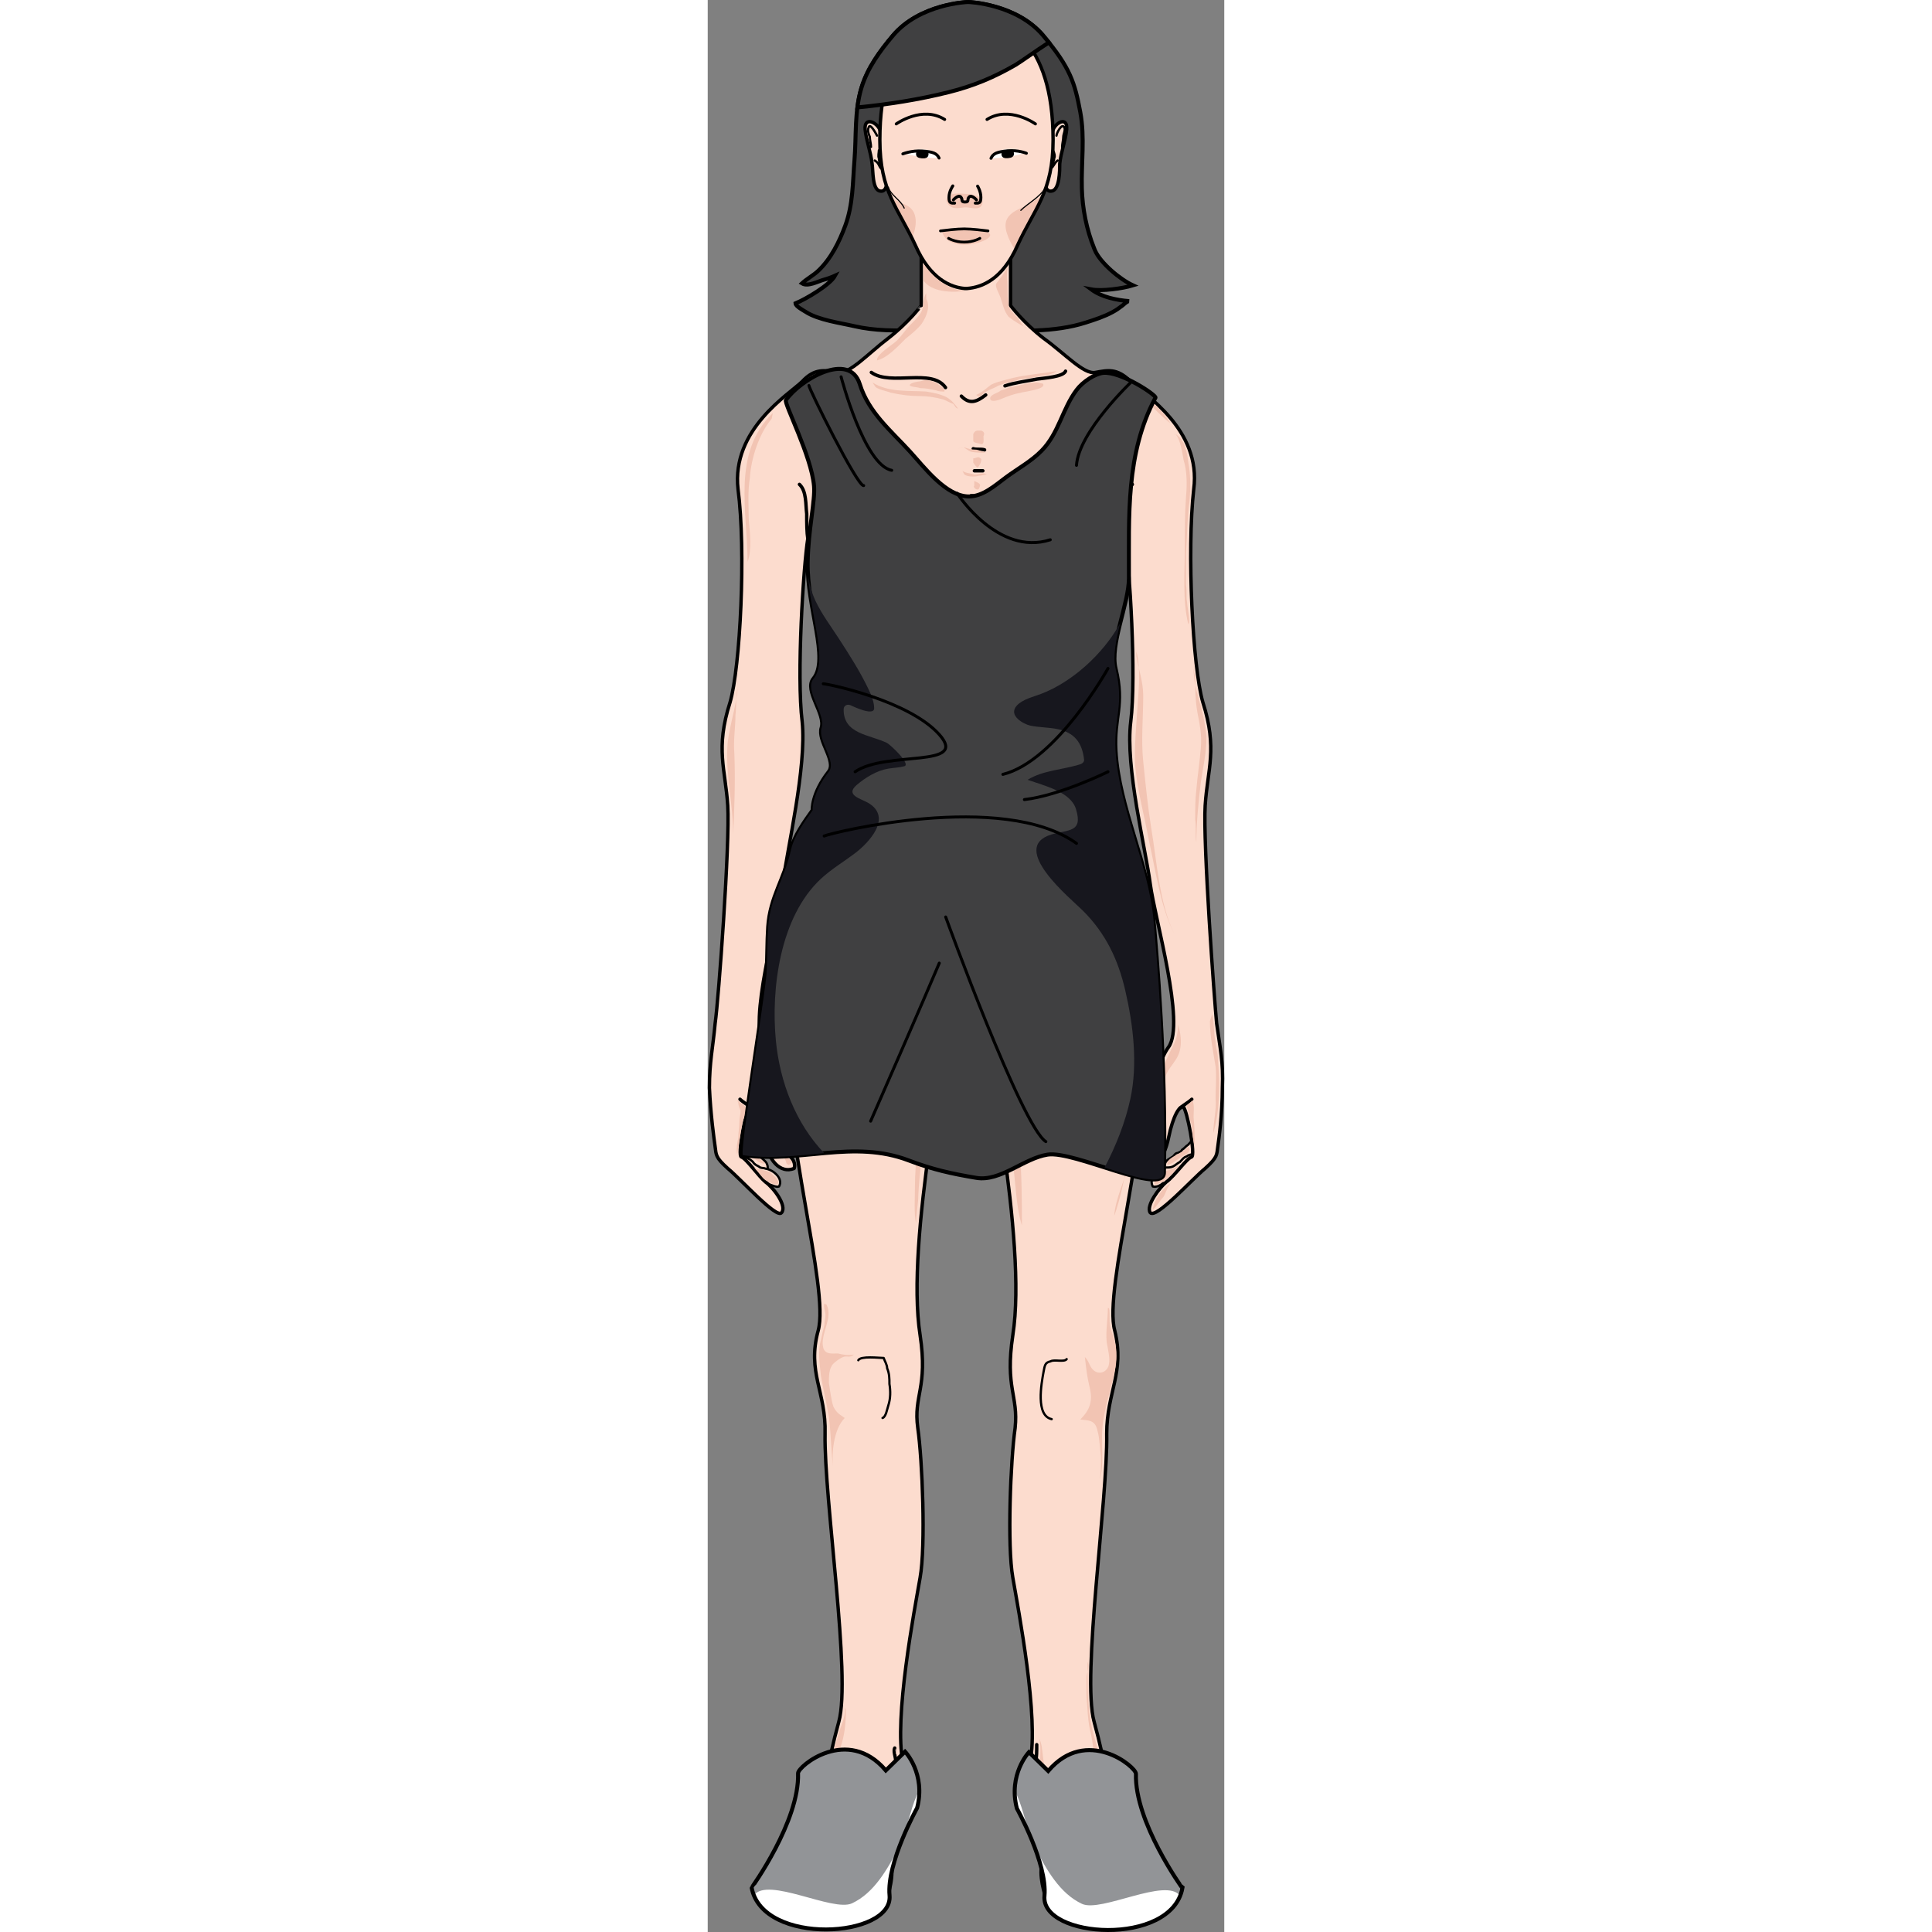 <?xml version="1.0" encoding="utf-8"?>
<!-- Created by: Science Figures, www.sciencefigures.org, Generator: Science Figures Editor -->
<!DOCTYPE svg PUBLIC "-//W3C//DTD SVG 1.1//EN" "http://www.w3.org/Graphics/SVG/1.1/DTD/svg11.dtd">
<svg version="1.1" id="Layer_1" xmlns="http://www.w3.org/2000/svg" xmlns:xlink="http://www.w3.org/1999/xlink" 
	 width="800px" height="800px" viewBox="0 0 74.484 278.583" enable-background="new 0 0 74.484 278.583"
	 xml:space="preserve">
<rect x="0" y="0" width="74.484" height="278.583" fill="#808080" stroke="none"/>
<g>
	<g>
		<path fill="#404041" d="M55.721,35.812c-1.103-2.725-1.695-5.731-1.774-8.667c-0.098-3.678,0.457-7.309-0.224-10.96
			c-0.794-4.263-1.445-6.43-5.347-11.054c-3.862-4.578-10.693-4.837-10.838-4.842c-0.138,0.004-6.969,0.264-10.832,4.842
			c-1.907,2.259-3.657,4.66-4.535,7.515c-1.034,3.361-0.729,6.969-1.01,10.442c-0.262,3.254-0.187,6.356-1.33,9.455
			c-0.86,2.331-2.048,4.742-3.87,6.48c-0.729,0.696-1.661,1.17-2.373,1.833c0.839,0.53,2.322-0.293,3.172-0.527
			c0.561-0.154,1.076-0.339,1.6-0.577c-0.72,1.329-4.279,3.419-5.704,3.988c0.027,0.44,1.093,0.987,1.456,1.221
			c1.867,1.202,4.982,1.595,7.105,2.089c2.731,0.636,6.125,0.704,8.938,0.49c1.285-0.098,2.732-0.563,3.993-0.505
			c0.052,0.003,0.103,0.008,0.155,0.011c2.394,0.21,4.376,1.654,6.871,1.137c2.131-0.44,4.111-0.451,6.284-0.543
			c2.382-0.101,4.781-0.397,7.057-1.129c1.326-0.425,2.659-0.855,3.886-1.522c0.497-0.27,0.954-0.588,1.398-0.932
			c0.213-0.164,0.685-0.658,0.979-0.636c-1.785-0.137-3.963-0.565-5.474-1.692c1.52,0.294,4.498-0.122,6.011-0.585
			c-1.832-0.832-4.722-3.244-5.491-5.081C55.79,35.979,55.755,35.896,55.721,35.812z"/>
		<path fill="#404041" stroke="#000000" stroke-width="0.575" stroke-miterlimit="10" d="M55.721,35.812
			c-1.103-2.725-1.695-5.731-1.774-8.667c-0.098-3.678,0.457-7.309-0.224-10.96c-0.794-4.263-1.445-6.43-5.347-11.054
			c-3.862-4.578-10.693-4.837-10.838-4.842c-0.138,0.004-6.969,0.264-10.832,4.842c-1.907,2.259-3.657,4.66-4.535,7.515
			c-1.034,3.361-0.729,6.969-1.01,10.442c-0.262,3.254-0.187,6.356-1.33,9.455c-0.86,2.331-2.048,4.742-3.87,6.48
			c-0.729,0.696-1.661,1.17-2.373,1.833c0.839,0.53,2.322-0.293,3.172-0.527c0.561-0.154,1.076-0.339,1.6-0.577
			c-0.72,1.329-4.279,3.419-5.704,3.988c0.027,0.44,1.093,0.987,1.456,1.221c1.867,1.202,4.982,1.595,7.105,2.089
			c2.731,0.636,6.125,0.704,8.938,0.49c1.285-0.098,2.732-0.563,3.993-0.505c0.052,0.003,0.103,0.008,0.155,0.011
			c2.394,0.21,4.376,1.654,6.871,1.137c2.131-0.44,4.111-0.451,6.284-0.543c2.382-0.101,4.781-0.397,7.057-1.129
			c1.326-0.425,2.659-0.855,3.886-1.522c0.497-0.27,0.954-0.588,1.398-0.932c0.213-0.164,0.685-0.658,0.979-0.636
			c-1.785-0.137-3.963-0.565-5.474-1.692c1.52,0.294,4.498-0.122,6.011-0.585c-1.832-0.832-4.722-3.244-5.491-5.081
			C55.79,35.979,55.755,35.896,55.721,35.812z"/>
		<g>
			<path fill-rule="evenodd" clip-rule="evenodd" fill="#FCDCCE" d="M69.882,166.422c-0.327,0-0.653,0.321-0.979,0.482
				c-0.326,0.16-0.653,0.321-0.979,0.642c-0.163,0.321-0.489,0.482-0.816,0.643c-0.326,0.321-0.653,0.16-0.98,0.321
				c-1.306,0.16-2.611,1.444-1.959,2.569c0.327,0.16,0.98-0.161,1.47-0.322c0.326-0.16,0.653-0.32,0.98-0.481
				c0.816-0.321,1.306-0.803,1.959-1.445c0.489-0.32,0.816-0.642,1.143-1.124c0.163-0.32,0.163-0.642,0.327-0.802"/>
			<path fill-rule="evenodd" clip-rule="evenodd" fill="#FCDCCE" d="M70.118,164.463c-0.331,0.16-0.664,0.48-0.829,0.642
				c-0.332,0.32-0.663,0.481-0.996,0.802c-0.166,0.16-0.332,0.16-0.499,0.32c-0.331,0.16-0.663,0.321-0.829,0.481
				c-0.332,0.32-0.83,0.642-0.996,0.963c-0.332,0.48-0.166,0.801-0.166,1.281c0.166,0,0.499-0.16,0.664-0.16
				c0.332-0.16,0.498-0.16,0.83-0.32c0.497-0.32,0.996-0.641,1.494-0.801c0.498-0.321,0.996-0.643,1.494-0.963
				c0.332-0.321,0.332-0.481,0.332-0.802c0-0.481-0.166-0.963-0.332-1.283"/>
			
				<path fill="none" stroke="#000000" stroke-width="0.327" stroke-linecap="round" stroke-linejoin="round" stroke-miterlimit="10" d="
				M70.046,166.422c-0.327,0-0.817,0.161-0.98,0.321c-0.489,0.161-0.653,0.482-0.979,0.803c-0.326,0.16-0.652,0.482-0.979,0.643
				c-0.326,0.16-0.653,0.16-0.98,0.16c-1.143,0.161-2.611,1.445-1.959,2.73c0.491,0.16,1.144-0.161,1.47-0.482
				c0.326,0,0.653-0.16,0.98-0.321c0.816-0.321,1.469-0.964,2.122-1.445c0.326-0.32,0.815-0.802,0.979-1.124
				c0.163-0.32,0.327-0.642,0.489-0.963"/>
			
				<path fill="none" stroke="#000000" stroke-width="0.327" stroke-linecap="round" stroke-linejoin="round" stroke-miterlimit="10" d="
				M70.208,164.3c-0.489,0.163-0.653,0.49-0.979,0.816c-0.326,0.163-0.489,0.489-0.816,0.652c-0.163,0.327-0.326,0.327-0.652,0.49
				c-0.326,0-0.49,0.327-0.653,0.49c-0.489,0.326-0.98,0.49-1.144,0.979c-0.162,0.164-0.162,0.49-0.162,0.817"/>
			<path fill-rule="evenodd" clip-rule="evenodd" fill="#FCDCCE" d="M4.572,166.422c0.327,0,0.653,0.321,0.979,0.482
				c0.327,0.16,0.653,0.321,0.979,0.642c0.164,0.321,0.49,0.482,0.817,0.643c0.327,0.321,0.653,0.16,0.979,0.321
				c1.143,0.16,2.613,1.444,1.959,2.569c-0.326,0.16-0.979-0.161-1.469-0.322c-0.327-0.16-0.653-0.32-0.979-0.481
				c-0.816-0.321-1.47-0.803-2.123-1.445c-0.327-0.32-0.653-0.642-0.98-1.124c-0.163-0.32-0.163-0.642-0.326-0.802"/>
			<path fill-rule="evenodd" clip-rule="evenodd" fill="#FCDCCE" d="M4.409,164.463c0.326,0.16,0.49,0.48,0.816,0.642
				c0.326,0.32,0.653,0.481,0.816,0.802c0.326,0.16,0.489,0.16,0.653,0.32c0.326,0.16,0.49,0.321,0.815,0.481
				c0.327,0.32,0.817,0.642,0.98,0.963c0.327,0.48,0.164,0.801,0.164,1.281c-0.327,0-0.49-0.16-0.653-0.16
				c-0.326-0.16-0.49-0.16-0.816-0.32c-0.49-0.32-0.98-0.641-1.47-0.801c-0.49-0.321-0.98-0.643-1.47-0.963
				c-0.326-0.321-0.326-0.481-0.326-0.802c0-0.481,0.163-0.963,0.326-1.283"/>
			
				<path fill="none" stroke="#000000" stroke-width="0.327" stroke-linecap="round" stroke-linejoin="round" stroke-miterlimit="10" d="
				M4.572,166.422c0.327,0,0.653,0.321,0.979,0.482c0.327,0.16,0.653,0.321,0.979,0.642c0.164,0.321,0.49,0.482,0.817,0.643
				c0.327,0.321,0.653,0.16,0.979,0.321c1.143,0.16,2.613,1.444,1.959,2.569c-0.326,0.16-0.979-0.161-1.469-0.322
				c-0.327-0.16-0.653-0.32-0.979-0.481c-0.816-0.321-1.47-0.803-2.123-1.445c-0.327-0.32-0.653-0.642-0.98-1.124
				c-0.163-0.32-0.163-0.642-0.326-0.802"/>
			
				<path fill="none" stroke="#000000" stroke-width="0.327" stroke-linecap="round" stroke-linejoin="round" stroke-miterlimit="10" d="
				M4.409,164.463c0.326,0.164,0.49,0.49,0.816,0.653c0.326,0.326,0.653,0.489,0.816,0.816c0.326,0.163,0.489,0.163,0.653,0.326
				c0.326,0.163,0.49,0.327,0.815,0.49c0.327,0.326,0.817,0.653,0.98,0.979c0.164,0.327,0.164,0.49,0.164,0.817"/>
			<path fill-rule="evenodd" clip-rule="evenodd" fill="#FCDCCE" d="M39.372,143.463c0.33,6.377,6.604,35.316,4.623,49.05
				c-1.156,7.849,0.824,8.829,0.165,13.407c-0.661,4.578-0.991,17.003-0.165,21.745c0.66,4.577,3.797,20.109,2.476,26.486
				c-1.155,5.886-0.495,6.867,0.661,7.848c1.155,1.145,1.32,5.396,0.99,7.357c-0.33,1.963,0.826,5.069,0.826,5.069
				c2.806,2.942,5.447,0.163,5.447,0.163c1.981,1.799,4.128-0.163,4.128-0.163c1.321,1.634,3.632,0.326,3.632,0.326
				c1.486,0.981,2.312-0.49,2.312-0.49c0.99,0.164,1.321-1.472,0.165-2.289c-1.155-0.653-1.321-2.616-3.137-5.231
				c-2.477-3.924-4.458-7.685-4.293-9.156c0-1.472,0.165-2.616-1.65-9.156c-1.816-6.54,2.146-32.208,1.98-41.691
				c0-6.05,2.643-8.828,1.156-14.715c-1.651-6.049,5.118-28.938,4.292-42.51c-0.33-4.251-1.155-14.878-0.825-22.072
				c0.33-7.03-2.477-9.318-4.127-13.242c-1.651-3.924-2.313-5.56-0.826-10.627c1.321-4.906-0.165-10.955,0.826-14.225
				c0.99-3.106,0.66-6.539,0.66-6.539c0.825-1.636,1.486-5.233,1.486-5.233c0.66,4.088,1.65,19.947,0.824,26.487
				c-0.824,6.54,2.146,18.311,2.808,23.379c0.66,5.069,4.952,20.11,2.641,23.544c-2.476,3.434-2.146,9.81-1.98,11.118
				c0,1.472-0.99,4.251-1.816,4.905c-0.825,0.653-0.495,1.471-0.495,1.471c1.816,0.981,3.633-1.145,4.292-4.414
				c0.66-3.271,1.651-4.578,2.146-4.251s1.651,6.867,1.155,7.03c-0.66,0.164-2.476,2.943-3.632,3.761
				c-0.989,0.817-2.972,3.434-2.311,4.414c0.66,0.981,6.108-4.904,7.924-6.54c1.816-1.471,1.651-1.962,1.816-3.106
				c0-1.145,0.495-4.741,0.66-8.338c0.165-3.761-0.33-5.886-0.825-9.319c-0.495-3.598-2.146-25.996-1.816-31.392
				c0.495-5.395,1.981-8.338-0.165-15.042c-1.485-5.068-2.312-21.908-1.321-30.574c1.156-8.829-7.264-13.733-9.08-15.695
				c-1.98-1.799-3.302-1.636-5.117-1.308c-1.816,0.327-4.458-2.616-7.43-4.905c-2.972-2.125-4.787-4.578-4.787-4.578
				c0-7.521,0-7.521,0-7.521c-12.878,0-12.878,0-12.878,0c0,7.521,0,7.521,0,7.521S28.971,46.674,26,48.799
				c-2.972,2.289-5.613,5.232-7.429,4.905c-1.651-0.328-3.138-0.491-4.953,1.308c-1.981,1.962-10.236,6.867-9.246,15.695
				c1.156,8.666,0.33,25.506-1.32,30.574c-2.146,6.704-0.496,9.647-0.165,15.042c0.33,5.396-1.321,27.794-1.816,31.392
				c-0.495,3.434-0.825,5.559-0.825,9.319c0.165,3.597,0.661,7.193,0.825,8.338c0,1.145-0.165,1.636,1.816,3.106
				c1.815,1.636,7.099,7.521,7.759,6.54c0.661-0.98-1.155-3.597-2.311-4.414c-0.991-0.817-2.807-3.597-3.468-3.761
				c-0.66-0.163,0.661-6.703,0.991-7.03c0.496-0.327,1.651,0.98,2.146,4.251c0.661,3.27,2.476,5.396,4.292,4.414
				c0,0,0.33-0.817-0.33-1.471c-0.826-0.654-1.981-3.434-1.816-4.905c0-1.309,0.33-7.685-1.98-11.118
				c-2.477-3.434,1.98-18.475,2.641-23.544c0.661-5.068,3.467-16.839,2.642-23.379c-0.826-6.54,0.331-22.399,0.99-26.487
				c0,0,0.496,3.597,1.321,5.233c0,0-0.331,3.433,0.66,6.539c1.156,3.271-0.33,9.319,0.991,14.225
				c1.321,5.068,0.661,6.703-0.991,10.627c-1.485,3.924-4.457,6.212-4.127,13.242c0.33,7.194-0.496,17.821-0.661,22.072
				c-0.991,13.571,5.944,36.461,4.292,42.51c-1.651,5.887,1.156,8.665,0.991,14.715c-0.165,9.483,3.797,35.151,1.981,41.691
				c-1.816,6.54-1.651,7.685-1.486,9.156c0.166,1.472-1.981,5.232-4.457,9.156c-1.651,2.615-1.982,4.578-3.137,5.231
				c-1.155,0.817-0.826,2.453,0.33,2.289c0,0,0.66,1.472,2.312,0.49c0,0,2.146,1.308,3.632-0.326c0,0,1.981,1.962,3.962,0.163
				c0,0,2.642,2.779,5.613-0.163c0,0,1.156-3.106,0.66-5.069c-0.33-1.961,0-6.213,1.156-7.357c1.155-0.98,1.816-1.962,0.661-7.848
				c-1.321-6.377,1.651-21.909,2.476-26.486c0.66-4.742,0.33-17.167-0.331-21.745c-0.66-4.578,1.486-5.559,0.331-13.407
				c-2.146-13.733,4.292-42.673,4.623-49.05C35.245,143.463,37.061,144.609,39.372,143.463L39.372,143.463z"/>
			
				<path fill="none" stroke="#000000" stroke-width="0.49" stroke-linecap="round" stroke-linejoin="round" stroke-miterlimit="10" d="
				M39.372,143.3c0.33,6.377,6.769,35.479,4.623,49.213c-1.156,7.685,0.824,8.666,0.33,13.407c-0.66,4.578-1.156,17.003-0.33,21.581
				c0.824,4.741,3.797,20.273,2.476,26.65c-1.155,5.886-0.495,6.704,0.661,7.848c1.155,0.981,1.32,5.396,0.99,7.194
				c-0.33,1.962,0.826,5.068,0.826,5.068c2.806,3.106,5.613,0.327,5.613,0.327c1.815,1.799,3.962-0.327,3.962-0.327
				c1.485,1.635,3.632,0.327,3.632,0.327c1.486,1.145,2.312-0.491,2.312-0.491c0.99,0.328,1.485-1.308,0.329-2.125
				c-1.154-0.817-1.485-2.616-3.136-5.231c-2.642-4.088-4.623-7.849-4.458-9.319c0.165-1.309,0.33-2.453-1.486-9.156
				c-1.815-6.54,1.981-32.045,1.816-41.528c0-6.05,2.643-8.828,1.156-14.878c-1.651-6.05,5.283-28.775,4.292-42.347
				c-0.33-4.414-1.155-15.042-0.825-22.072c0.33-7.193-2.477-9.318-4.127-13.406c-1.486-3.924-2.313-5.56-0.826-10.464
				c1.321-4.906-0.165-11.118,0.826-14.225c1.155-3.106,0.66-6.539,0.66-6.539c0.99-1.636,1.486-5.233,1.486-5.233
				c0.66,4.088,1.65,19.947,0.824,26.487c-0.824,6.54,2.146,18.311,2.808,23.379c0.66,5.069,5.118,20.11,2.641,23.544
				c-2.476,3.434-1.98,9.81-1.98,11.118c0,1.308-0.99,4.088-1.816,4.741c-0.825,0.817-0.495,1.635-0.495,1.635
				c1.816,0.817,3.633-1.145,4.292-4.414c0.66-3.271,1.651-4.741,2.146-4.414c0.495,0.326,1.815,7.03,1.155,7.193
				c-0.66,0.164-2.476,2.779-3.632,3.597c-0.989,0.817-2.972,3.434-2.311,4.415c0.825,0.98,6.108-4.905,7.924-6.377
				c1.816-1.635,1.651-1.962,1.816-3.106s0.66-4.741,0.66-8.502c0.165-3.76-0.33-5.722-0.825-9.319
				c-0.33-3.434-1.981-25.995-1.651-31.391c0.33-5.232,1.816-8.175-0.33-14.879c-1.485-5.068-2.312-21.908-1.321-30.738
				c1.156-8.665-7.264-13.734-9.08-15.532c-1.98-1.962-3.302-1.636-5.117-1.308c-1.65,0.327-4.458-2.78-7.43-4.905
				c-2.972-2.289-4.787-4.742-4.787-4.742c0-7.357,0-7.357,0-7.357c-12.878,0-12.878,0-12.878,0c0,7.357,0,7.357,0,7.357
				S28.971,46.51,26,48.799c-2.807,2.125-5.613,5.232-7.264,4.905c-1.816-0.328-3.303-0.654-5.118,1.308
				c-1.816,1.798-10.236,6.867-9.246,15.532c1.156,8.83,0.33,25.669-1.155,30.738c-2.146,6.704-0.661,9.647-0.33,14.879
				c0.33,5.396-1.321,27.957-1.816,31.391c-0.33,3.598-0.825,5.56-0.825,9.319c0.165,3.761,0.661,7.357,0.825,8.502
				c0.165,1.145,0,1.472,1.816,3.106c1.815,1.472,7.099,7.357,7.759,6.377c0.826-0.981-1.155-3.598-2.311-4.415
				c-0.991-0.817-2.807-3.433-3.468-3.597c-0.66-0.163,0.661-6.867,1.156-7.193c0.331-0.327,1.486,1.144,2.147,4.414
				c0.495,3.27,2.311,5.231,4.292,4.414c0,0,0.331-0.817-0.495-1.635c-0.826-0.653-1.816-3.434-1.816-4.741
				c0-1.309,0.495-7.685-1.98-11.118c-2.477-3.434,1.98-18.475,2.641-23.544c0.661-5.068,3.467-16.839,2.807-23.379
				c-0.825-6.54,0.166-22.399,0.825-26.487c0,0,0.496,3.597,1.321,5.233c0,0-0.331,3.433,0.826,6.539
				c0.991,3.107-0.496,9.319,0.825,14.225c1.321,4.904,0.661,6.54-0.825,10.464c-1.651,4.087-4.458,6.212-4.127,13.406
				c0.331,7.031-0.495,17.658-0.826,22.072c-0.991,13.571,5.944,36.297,4.292,42.347c-1.651,6.05,1.156,8.828,0.991,14.878
				c-0.165,9.483,3.797,34.988,1.981,41.528c-1.816,6.703-1.651,7.848-1.486,9.156c0.166,1.471-1.816,5.231-4.457,9.319
				c-1.651,2.615-1.982,4.414-3.137,5.231s-0.826,2.453,0.33,2.125c0,0,0.66,1.636,2.312,0.491c0,0,2.146,1.308,3.632-0.327
				c0,0,1.981,2.126,3.962,0.327c0,0,2.807,2.779,5.613-0.327c0,0,1.156-3.106,0.825-5.068C26,267.396,26.33,262.981,27.485,262
				c1.155-1.144,1.816-1.962,0.661-7.848c-1.321-6.377,1.651-21.909,2.476-26.65c0.826-4.578,0.33-17.003-0.331-21.581
				c-0.66-4.741,1.486-5.723,0.331-13.407c-2.146-13.733,4.292-42.836,4.623-49.213C35.245,143.3,37.061,144.445,39.372,143.3
				L39.372,143.3z"/>
			
				<path fill="none" stroke="#000000" stroke-width="0.49" stroke-linecap="round" stroke-linejoin="round" stroke-miterlimit="10" d="
				M19.92,274.511c0-0.994,0.163-2.32,0.652-3.149c0.49-0.828,1.143-1.326,1.143-2.32"/>
			
				<path fill="none" stroke="#000000" stroke-width="0.49" stroke-linecap="round" stroke-linejoin="round" stroke-miterlimit="10" d="
				M16.001,274.511c0-0.83-0.164-1.992,0.326-2.821c0.327-0.333,0.653-0.499,0.98-0.996c0.327-0.333,0.49-0.831,0.653-1.162"/>
			
				<path fill="none" stroke="#000000" stroke-width="0.49" stroke-linecap="round" stroke-linejoin="round" stroke-miterlimit="10" d="
				M12.491,274.674c0.163-0.166,0-2.16,0.489-2.658c0.49-0.665,1.47-1.33,1.959-1.995"/>
			
				<path fill="none" stroke="#000000" stroke-width="0.49" stroke-linecap="round" stroke-linejoin="round" stroke-miterlimit="10" d="
				M10.041,274.347c0.327-0.501,0.327-1.338,0.654-1.673c0.327-0.502,0.816-1.005,1.143-1.674"/>
			
				<path fill="none" stroke="#000000" stroke-width="0.49" stroke-linecap="round" stroke-linejoin="round" stroke-miterlimit="10" d="
				M6.368,159.81c-0.514-0.49-1.2-0.816-1.714-1.306"/>
			
				<path fill="none" stroke="#000000" stroke-width="0.49" stroke-linecap="round" stroke-linejoin="round" stroke-miterlimit="10" d="
				M13.225,69.845c1.05,0.979,0.875,2.939,1.05,4.245c0,1.307,0,2.612,0.175,3.755"/>
			
				<path fill="none" stroke="#000000" stroke-width="0.49" stroke-linecap="round" stroke-linejoin="round" stroke-miterlimit="10" d="
				M15.837,82.826c0,0,1.478,4.246,8.372,4.082c6.894-0.164,7.222-2.287,7.222-2.287"/>
			
				<path fill="none" stroke="#000000" stroke-width="0.49" stroke-linecap="round" stroke-linejoin="round" stroke-miterlimit="10" d="
				M54.615,274.511c0-0.994-0.163-2.32-0.652-3.149c-0.49-0.828-1.307-1.326-1.143-2.32"/>
			
				<path fill="none" stroke="#000000" stroke-width="0.49" stroke-linecap="round" stroke-linejoin="round" stroke-miterlimit="10" d="
				M58.534,274.511c0-0.83,0.163-1.992-0.326-2.821c-0.326-0.333-0.817-0.499-0.979-0.996c-0.327-0.333-0.49-0.831-0.654-1.162"/>
			
				<path fill="none" stroke="#000000" stroke-width="0.49" stroke-linecap="round" stroke-linejoin="round" stroke-miterlimit="10" d="
				M61.964,274.674c-0.164-0.166,0-2.16-0.49-2.658c-0.49-0.665-1.47-1.33-2.123-1.995"/>
			
				<path fill="none" stroke="#000000" stroke-width="0.49" stroke-linecap="round" stroke-linejoin="round" stroke-miterlimit="10" d="
				M64.494,274.347c-0.327-0.501-0.327-1.338-0.653-1.673c-0.326-0.502-0.979-1.005-1.144-1.674"/>
			
				<path fill="none" stroke="#000000" stroke-width="0.49" stroke-linecap="round" stroke-linejoin="round" stroke-miterlimit="10" d="
				M68.086,159.81c0.515-0.49,1.2-0.816,1.715-1.306"/>
			
				<path fill="none" stroke="#000000" stroke-width="0.49" stroke-linecap="round" stroke-linejoin="round" stroke-miterlimit="10" d="
				M61.229,69.845c-1.05,0.979-0.875,2.939-1.05,4.245c0,1.307,0,2.612-0.175,3.755"/>
			
				<path fill="none" stroke="#000000" stroke-width="0.49" stroke-linecap="round" stroke-linejoin="round" stroke-miterlimit="10" d="
				M58.697,82.826c0,0-1.484,4.246-8.414,4.082s-7.26-2.287-7.26-2.287"/>
			<path fill-rule="evenodd" clip-rule="evenodd" fill="#FCDCCE" d="M24.864,18.837c-0.333-1.151-2.332-2.138-2.166-0.165
				c0.167,1.645,0.833,3.29,1,4.934c0.167,0.986,0,3.783,1.166,3.947c1.832,0.329,0.666-5.099,0.5-5.756
				c0-0.658,0-1.316-0.166-1.974"/>
			
				<path fill="none" stroke="#000000" stroke-width="0.49" stroke-linecap="round" stroke-linejoin="round" stroke-miterlimit="10" d="
				M24.864,18.837c-0.333-1.151-2.332-2.138-2.166-0.165c0.167,1.645,0.833,3.29,1,4.934c0.167,0.986,0,3.783,1.166,3.947
				c1.832,0.329,0.666-5.099,0.5-5.756c0-0.658,0-1.316-0.166-1.974"/>
			
				<path fill="none" stroke="#000000" stroke-width="0.327" stroke-linecap="round" stroke-linejoin="round" stroke-miterlimit="10" d="
				M24.682,21.679c0,0.326-0.149,0.817,0,1.143c0,0.489,0.3,0.979,0.3,1.469c-0.3-0.326-0.3-0.816-0.898-1.143"/>
			
				<path fill="none" stroke="#000000" stroke-width="0.327" stroke-linecap="round" stroke-linejoin="round" stroke-miterlimit="10" d="
				M24.41,19.556c-0.173-0.327-1.041-1.959-1.214-1.143c-0.173,0.326,0,0.979,0.173,1.306c0,0.49,0.174,0.979,0.174,1.469"/>
			<path fill-rule="evenodd" clip-rule="evenodd" fill="#FCDCCE" d="M49.757,18.837c0.333-1.151,2.165-2.138,1.998-0.165
				c-0.166,1.645-0.833,3.29-0.998,4.934c0,0.986,0,3.783-1.166,3.947c-1.833,0.329-0.5-5.099-0.5-5.756
				c0.166-0.658,0.166-1.316,0.332-1.974"/>
			
				<path fill="none" stroke="#000000" stroke-width="0.49" stroke-linecap="round" stroke-linejoin="round" stroke-miterlimit="10" d="
				M49.757,18.837c0.333-1.151,2.165-2.138,1.998-0.165c-0.166,1.645-0.833,3.29-0.998,4.934c0,0.986,0,3.783-1.166,3.947
				c-1.833,0.329-0.5-5.099-0.5-5.756c0.166-0.658,0.166-1.316,0.332-1.974"/>
			
				<path fill="none" stroke="#000000" stroke-width="0.327" stroke-linecap="round" stroke-linejoin="round" stroke-miterlimit="10" d="
				M49.799,21.679c0.163,0.326,0.327,0.817,0.163,1.143c0,0.489-0.489,0.979-0.489,1.469c0.489-0.326,0.489-0.816,0.979-1.143"/>
			
				<path fill="none" stroke="#000000" stroke-width="0.327" stroke-linecap="round" stroke-linejoin="round" stroke-miterlimit="10" d="
				M50.289,19.556c0-0.327,0.815-1.959,1.143-1.143c0.164,0.326-0.163,0.979-0.163,1.306c0,0.49-0.164,0.979-0.164,1.469"/>
			<path fill-rule="evenodd" clip-rule="evenodd" fill="#FCDCCE" d="M37.722,2.004c5.129,0,12.077,3.763,12.077,17.998
				c0,7.526-2.647,9.816-5.129,15.216c-2.149,5.071-5.128,6.054-7.279,6.217c-0.33,0-0.33,0-0.33,0
				c-1.986-0.164-4.964-1.309-7.114-6.217c-2.481-5.4-5.129-7.69-5.129-15.216c0-14.235,6.949-17.998,12.077-17.998H37.722
				L37.722,2.004L37.722,2.004z"/>
			<path fill-rule="evenodd" clip-rule="evenodd" fill="#F2C4B3" d="M28.627,29.585c-0.665-0.31-1.386-0.613-2.078-0.967
				c0.838,1.834,1.886,3.505,2.938,5.637C30.146,32.706,30.437,30.428,28.627,29.585z"/>
			<path fill-rule="evenodd" clip-rule="evenodd" fill="#F2C4B3" d="M45.521,29.819c-1.62,0.749-3.109,1.522-2.399,3.767
				c0.284,0.899,0.682,1.687,1.199,2.398c0.118-0.246,0.236-0.497,0.35-0.766c1.308-2.845,2.657-4.831,3.646-7.17
				C47.512,28.768,46.561,29.338,45.521,29.819z"/>
			
				<path fill="none" stroke="#000000" stroke-width="0.49" stroke-linecap="round" stroke-linejoin="round" stroke-miterlimit="10" d="
				M37.722,2.167c5.129,0,12.077,3.6,12.077,17.997c0,7.527-2.647,9.818-5.129,15.217c-2.149,4.908-5.128,6.054-7.279,6.218
				c-0.33,0-0.33,0-0.33,0c-1.986-0.164-4.964-1.31-7.114-6.218c-2.481-5.399-5.129-7.69-5.129-15.217
				c0-14.397,6.949-17.997,12.077-17.997H37.722L37.722,2.167L37.722,2.167z"/>
			
				<path fill="none" stroke="#000000" stroke-width="0.49" stroke-linecap="round" stroke-linejoin="round" stroke-miterlimit="10" d="
				M23.593,53.7c2.797,2.017,8.72-0.672,10.695,2.186"/>
			
				<path fill="none" stroke="#000000" stroke-width="0.49" stroke-linecap="round" stroke-linejoin="round" stroke-miterlimit="10" d="
				M51.596,53.518c-0.33,0.816-2.968,0.98-4.121,1.143c-1.648,0.327-3.131,0.49-4.614,0.98"/>
			
				<path fill="none" stroke="#000000" stroke-width="0.49" stroke-linecap="round" stroke-linejoin="round" stroke-miterlimit="10" d="
				M36.574,57.12c1.17,1.215,2.173,0.868,3.51-0.173"/>
			
				<path fill="none" stroke="#000000" stroke-width="0.49" stroke-linecap="round" stroke-linejoin="round" stroke-miterlimit="10" d="
				M36.737,80.213c1.337-0.164,2.34-1.306,3.51,0.163"/>
			
				<path fill="none" stroke="#000000" stroke-width="0.49" stroke-linecap="round" stroke-linejoin="round" stroke-miterlimit="10" d="
				M38.288,64.702c0.49,0.163,1.143,0,1.633,0.163"/>
			
				<path fill="none" stroke="#000000" stroke-width="0.49" stroke-linecap="round" stroke-linejoin="round" stroke-miterlimit="10" d="
				M38.451,67.886c0,0,0.766,0,1.225,0"/>
			
				<path fill="none" stroke="#000000" stroke-width="0.49" stroke-linecap="round" stroke-linejoin="round" stroke-miterlimit="10" d="
				M37.962,71.478c0.623,0,1.091,0.326,1.714,0.326"/>
			
				<path fill="none" stroke="#000000" stroke-width="0.49" stroke-linecap="round" stroke-linejoin="round" stroke-miterlimit="10" d="
				M36.252,92.948c-0.166,0-0.166,0.164-0.332,0.327c0.995-1.632,4.147-1.796,5.143-0.327"/>
			
				<path fill="none" stroke="#000000" stroke-width="0.49" stroke-linecap="round" stroke-linejoin="round" stroke-miterlimit="10" d="
				M35.268,143.482c-0.49-0.326-0.817-0.652-1.144-1.306"/>
			
				<path fill="none" stroke="#000000" stroke-width="0.49" stroke-linecap="round" stroke-linejoin="round" stroke-miterlimit="10" d="
				M38.859,143.482c0.694,0,1.041-0.652,1.388-1.142"/>
			
				<path fill="none" stroke="#000000" stroke-width="0.327" stroke-linecap="round" stroke-linejoin="round" stroke-miterlimit="10" d="
				M21.715,196.139c0.333-0.653,2.992-0.326,3.657-0.326c0.166,0.488,0.498,0.979,0.498,1.469c0.333,0.816,0.333,1.47,0.333,2.285
				c0.167,0.98,0.167,2.124-0.166,3.104c-0.167,0.489-0.332,1.633-0.831,1.795"/>
			
				<path fill="none" stroke="#000000" stroke-width="0.327" stroke-linecap="round" stroke-linejoin="round" stroke-miterlimit="10" d="
				M51.759,195.976c-0.333,0.489-1.83,0-2.329,0.325c-0.831,0.164-0.831,0.653-0.997,1.471c-0.333,1.795-1.164,6.368,1.164,6.857"/>
			
				<path fill="none" stroke="#000000" stroke-width="0.49" stroke-linecap="round" stroke-linejoin="round" stroke-miterlimit="10" d="
				M17.226,258.184c0.349-0.334,0.349-1.333,0.699-1.832c0.35-0.667,0.35-1.499,0.525-2.331"/>
			
				<path fill="none" stroke="#000000" stroke-width="0.49" stroke-linecap="round" stroke-linejoin="round" stroke-miterlimit="10" d="
				M47.441,251.571c0,0.832,0,1.829-0.173,2.661c0,0.998,0.689,1.497,1.552,1.83"/>
			
				<path fill="none" stroke="#000000" stroke-width="0.49" stroke-linecap="round" stroke-linejoin="round" stroke-miterlimit="10" d="
				M26.963,252.061c-0.313,0.652,0.467,1.796,0,2.611c-0.156,0.654-0.78,1.307-1.247,1.797"/>
			
				<path fill="none" stroke="#000000" stroke-width="0.49" stroke-linecap="round" stroke-linejoin="round" stroke-miterlimit="10" d="
				M57.065,258.428c-0.653-0.815-0.653-2.122-1.307-2.938"/>
			
				<path fill="none" stroke="#000000" stroke-width="0.327" stroke-linecap="round" stroke-linejoin="round" stroke-miterlimit="10" d="
				M27.431,122.338c1.17,1.306,1.839,3.266,3.009,4.735c1.17,1.47,2.674,2.449,4.012,3.756"/>
			<path d="M39.35,110.634c0.163-1.113-1.633-0.795-1.959,0c-0.163,0.953,0.49,1.589,1.143,1.907
				c-0.164-0.159-1.306-1.749-0.326-1.589c0.162,0,0.326,0.635,0.815,0.476C39.35,111.27,39.513,110.792,39.35,110.634"/>
			
				<path fill="none" stroke="#000000" stroke-width="0.163" stroke-linecap="round" stroke-linejoin="round" stroke-miterlimit="10" d="
				M48.656,27.149c-0.836,1.341-2.508,2.178-3.511,3.184"/>
			
				<path fill="none" stroke="#000000" stroke-width="0.163" stroke-linecap="round" stroke-linejoin="round" stroke-miterlimit="10" d="
				M26.042,26.985c0.327,1.174,1.796,1.846,2.286,3.021"/>
			<path fill-rule="evenodd" clip-rule="evenodd" fill="#F2C4B3" d="M31.104,38.006c0,0,2.482,3.918,6.123,3.918
				c0,0-4.469,0.816-6.123-1.469V38.006L31.104,38.006L31.104,38.006z"/>
			<path fill-rule="evenodd" clip-rule="evenodd" fill="#F2C4B3" d="M23.757,55.15c2.301,1.47,5.26,1.143,7.725,1.306
				c0.986,0.164,1.972,0.327,2.958,0.817c0.822,0.489,1.151,0.979,1.644,1.632c-0.328,0-0.493-0.49-0.657-0.653
				c-0.493-0.163-0.986-0.49-1.479-0.653c-1.15-0.326-2.3-0.489-3.451-0.489c-1.315,0-2.63-0.163-4.109-0.49
				c-0.329-0.164-2.137-0.49-2.301-0.98"/>
			<path fill-rule="evenodd" clip-rule="evenodd" fill="#F2C4B3" d="M39.193,57.273c0.331-0.327,0.662-0.653,0.994-0.817
				c0.496-0.327,1.159-0.49,1.655-0.816c1.159-0.49,2.318-0.653,3.312-0.98c0.994-0.163,1.988-0.163,2.981-0.489
				c0.663,0,1.822-0.327,2.153-0.653c-1.988,0.327-4.141,0.49-6.294,0.98c-1.158,0.326-2.152,0.489-3.146,0.979
				c-0.661,0.49-1.324,1.144-2.152,1.47"/>
			<path fill-rule="evenodd" clip-rule="evenodd" fill="#F2C4B3" d="M36.083,64.686c0.333-0.147,0.667-0.147,1.001-0.147
				c0.5,0.147,0.833,0.294,1.5,0.294c0.5,0,1,0.294,1.5,0.441c-0.666,0-1.5,0-2.167-0.147c-0.333-0.147-0.667-0.441-1-0.588
				c-0.166,0-0.5,0-0.333,0"/>
			<path fill-rule="evenodd" clip-rule="evenodd" fill="#F2C4B3" d="M36.737,67.886c0.334,0.359,1.337,0.359,1.672,0.539
				c0.668,0,1.337-0.359,1.838,0c-0.501,0-0.668,0.179-1.17,0.179c-0.502,0.18-2.006,0.18-2.173-0.359"/>
			<path fill-rule="evenodd" clip-rule="evenodd" fill="#F2C4B3" d="M36.411,71.642c0.979,0.367,2.123,0.551,3.265,0.734
				c-0.326-0.184-0.653,0-0.979,0c-0.652-0.184-1.144-0.184-1.633-0.184c-0.163,0-0.49,0-0.653-0.184"/>
			<path fill-rule="evenodd" clip-rule="evenodd" fill="#F2C4B3" d="M35.839,81.438c0.653-0.653,1.469-1.469,2.612-1.632
				c0.49,0,1.307,0.49,1.633,0.979c-0.979-0.979-3.592,0.164-4.245,1.143"/>
			<path fill-rule="evenodd" clip-rule="evenodd" fill="#F2C4B3" d="M16.168,84.05c0,0,3.634,5.634,14.038,2.32
				c0,0-7.267,3.314-13.708,0.994C16.498,87.364,15.837,84.878,16.168,84.05L16.168,84.05z"/>
			<path fill-rule="evenodd" clip-rule="evenodd" fill="#F2C4B3" d="M58.452,83.968c0,0-3.983,6.205-15.103,1.796
				C43.35,85.765,53.308,92.132,58.452,83.968L58.452,83.968z"/>
			<path fill-rule="evenodd" clip-rule="evenodd" fill="#F2C4B3" d="M35.431,94.908c0,0,0.49-2.122,3.266-2.612
				C38.696,92.296,35.594,93.765,35.431,94.908L35.431,94.908z"/>
			<path fill-rule="evenodd" clip-rule="evenodd" fill="#F2C4B3" d="M34.125,141.034c0,0,0.999,3.428,4.327,2.285
				C38.451,143.319,35.29,143.646,34.125,141.034L34.125,141.034z"/>
			<path fill-rule="evenodd" clip-rule="evenodd" fill="#F2C4B3" d="M25.145,120.869c0.666,1.151,1.83,1.974,2.495,3.125
				c0.666,0.987,1.165,1.974,1.83,2.796c1.331,1.974,2.995,3.455,4.492,5.264c-2.162-0.166-4.325-3.619-5.323-5.264
				c-1.165-1.645-1.996-3.619-3.494-4.934"/>
			<path fill-rule="evenodd" clip-rule="evenodd" fill="#F2C4B3" d="M17.23,94.908c0,5.237,2.668,10.149,1.668,15.386
				c-0.501,3.274-2.502,5.401-4.002,8.021c-1.667,2.619-1.834,6.057-1.334,9.003c0.834-3.766,2.001-7.203,4.001-10.477
				c1.834-2.946,3.168-5.565,3.335-9.003c0-2.455-0.667-4.91-1.667-7.202c-0.5-1.31-1.501-3.438-1.501-5.074"/>
			<path fill-rule="evenodd" clip-rule="evenodd" fill="#F2C4B3" d="M18.944,99.48c1.316,0.979,2.468,2.286,3.95,2.612
				c1.646,0.49,4.279-0.327,5.76-1.306c-1.152,1.796-4.444,2.612-6.584,2.775c-2.304,0.163-2.962-1.959-3.62-3.755"/>
			<path fill-rule="evenodd" clip-rule="evenodd" fill="#FCDCCE" d="M44.655,100.459c3,0.98,4.999,4.246,8.165,1.307
				c-0.667-0.327-1.334,0-2,0.163c-0.666,0-1.666-0.163-2.499-0.163c-1.166-0.164-1.999-0.49-2.999-0.816"/>
			<path fill-rule="evenodd" clip-rule="evenodd" fill="#FCDCCE" d="M34.291,95.071c0.667-0.489,0.833-1.795,1.5-2.612
				c0.667-0.816,1.499-0.49,2.498-0.98c-0.499,0-0.666-0.49-1.166-0.49c-0.167,0-1.166,0.327-1.499,0.49
				c-0.999,0.49-0.999,2.123-1.499,2.939"/>
			<path fill-rule="evenodd" clip-rule="evenodd" fill="#F2C4B3" d="M14.613,71.478c0.823,1.806,0.165,3.612,0.329,5.418
				c0,1.642,0.329,3.448,0.988,4.761c0.658,1.479,1.646,2.792,3.127,3.448c1.811,0.821,3.786,0.493,5.597,0.985
				c-3.292-1.478-7.573-1.806-8.56-5.747c-0.658-2.627,0-5.418-1.152-8.045"/>
			<path fill-rule="evenodd" clip-rule="evenodd" fill="#F2C4B3" d="M42.207,79.56c0.165,0.162,0.66,1.936,0.825,2.581
				c0.496,0.645,0.99,1.452,1.485,2.097c1.156,1.774,3.138,1.774,5.118,1.935c-2.972-0.967-6.107-3.708-7.264-6.451"/>
			<path fill-rule="evenodd" clip-rule="evenodd" fill="#F2C4B3" d="M31.505,42.251c-0.495,0.824-0.33,1.812-0.66,2.634
				c-0.33,0.66-0.989,1.318-1.649,1.976c-0.66,0.659-1.155,1.482-1.98,2.306c-0.494,0.494-2.969,1.975-2.804,2.799
				c1.484-0.33,3.135-2.141,4.124-3.129c0.825-0.658,1.65-1.317,2.31-2.141c0.66-0.987,1.32-2.47,0.66-3.622"/>
			<path fill-rule="evenodd" clip-rule="evenodd" fill="#F2C4B3" d="M9.389,59.559c-5.96,5.737-3.642,14.259-3.642,21.471
				c0.662-1.803,0.331-4.262,0.165-6.229c0-1.803-0.165-3.933,0.166-5.9c0.166-2.786,1.325-6.392,3.145-8.522"/>
			<path fill-rule="evenodd" clip-rule="evenodd" fill="#F2C4B3" d="M4.327,97.847c0.164,3.103-1.142,6.205-1.469,9.47
				c-0.327,4.245,0.816,8.653,0.816,13.063c0.164-3.756,0.327-7.838,0.164-11.756C3.673,106.827,4,104.868,4,103.071
				c0.164-1.143,0-2.776,0.326-3.918"/>
			<path fill-rule="evenodd" clip-rule="evenodd" fill="#F2C4B3" d="M32.492,141.196c0.49,0.982,1.306,1.8,1.632,2.783
				c0.49,0.981,0,1.8-0.163,2.782c-0.654,2.455-0.654,4.909-1.143,7.365c-0.816,6.055-2.123,11.946-2.449,18.164
				c0,1.31-0.326,2.783-0.326,4.092c-0.327-1.309-0.164-3.764-0.164-5.236c0-1.801,0.164-3.765,0.327-5.564
				c0.163-3.602,0.653-7.037,0.979-10.474c0.49-4.419,0.98-8.674,1.143-12.93"/>
			<path fill-rule="evenodd" clip-rule="evenodd" fill="#F2C4B3" d="M61.392,125.685c-0.653,1.796,0.164,4.409,0,6.369
				c0,2.612-0.326,4.898,0,7.347c0.326,3.755,0.653,7.511,0.816,11.266c0.163,3.919,0.163,7.838-0.49,11.756
				c-0.326,1.633-0.652,3.429-0.979,5.062c-0.489,2.612-1.959,5.225-2.123,7.837c1.797-5.062,2.45-11.429,2.613-16.816
				c0.163-3.919-0.163-7.512-0.652-11.43c-0.491-4.408-0.653-8.654-0.164-13.062c0.326-2.45,0-5.062,0.489-7.348"/>
			<path fill-rule="evenodd" clip-rule="evenodd" fill="#F2C4B3" d="M40.677,142.83c-1.654,0.654-0.661,3.601-0.331,4.91
				c0.662,2.946,1.324,6.056,1.654,9.001c0.497,3.438,1.158,6.711,1.82,10.148c0.661,3.109,0.496,6.711,1.488,9.82
				c0-7.529-0.165-15.058-2.15-22.423c-0.496-2.292-1.158-4.256-1.654-6.547c-0.165-1.31-0.827-3.273-0.661-4.747"/>
			<path fill-rule="evenodd" clip-rule="evenodd" fill="#F2C4B3" d="M26.988,252.061c0.335,0.993,0.67,2.317,0.335,3.311
				c-0.502,1.159-1.675,1.82-2.178,2.648c2.178,0,3.184-3.642,2.011-5.132"/>
			<path fill-rule="evenodd" clip-rule="evenodd" fill="#F2C4B3" d="M27.349,253.694c0.816,1.306,1.47,4.734,0.816,6.041
				c-0.653,1.959-2.286,3.265-2.286,5.551c0-1.469,0.327-2.938,0.327-4.571c0-0.979-0.49-1.96-0.327-2.939
				c0.98-0.815,1.307-2.122,1.47-3.265"/>
			<path fill-rule="evenodd" clip-rule="evenodd" fill="#F2C4B3" d="M26.202,269.368c0,0.327,0.167,0.653,0,1.143
				c0,0.327,0,0.653,0,0.98c-0.167,0.653-0.334,1.307-0.501,1.796c-0.167,0.653-0.501,1.144-1.169,1.47
				c-0.333,0.163-0.834,0.653-1.335,0.163c-0.501-0.326,0-1.47,0.166-1.959c0-0.163-0.166-0.327,0.167-0.163
				c0,0,0.167,0,0.333,0.163c0.167,0.164,0.335,0.326,0.668,0.326c0.668,0.163,0.668-0.326,0.834-0.979
				c0.167-0.326,0.334-0.816,0.334-1.307c0.167-0.49,0.334-1.143,0.334-1.469"/>
			<path fill-rule="evenodd" clip-rule="evenodd" fill="#F2C4B3" d="M21.063,270.021c0.327-0.155,0.653-1.402,0.327-1.714
				c-0.163,0.155-0.327,0.312-0.327,0.312c0,0.312,0,0.467,0,0.623c0,0.312,0,0.468,0,0.624"/>
			<path fill-rule="evenodd" clip-rule="evenodd" fill="#F2C4B3" d="M16.247,273.287c0,0.345,0,0.689,0.347,1.034
				c0.346,0.172,0.693,0.517,1.041,0.517c-0.173-0.172-0.52-0.345-0.694-0.688c-0.173-0.173-0.173-0.518-0.173-0.862
				c-0.173,0.172-0.347,0.172-0.52,0.172"/>
			<path fill-rule="evenodd" clip-rule="evenodd" fill="#F2C4B3" d="M10.45,273.613c0.163,0,0.163,0,0.163,0
				c0,0.181-0.163,0.36-0.163,0.54c0,0.179,0.326,0.358,0.49,0.358c-0.164-0.358-0.164-0.538-0.327-0.898"/>
			<path fill-rule="evenodd" clip-rule="evenodd" fill="#F2C4B3" d="M21.879,267.573c0.163,0.489,0.327,0.815,0.327,1.306
				c0,0.489-0.164,0.816-0.327,1.143c0.653-0.653,0.979-1.633,0.163-2.122"/>
			<path fill-rule="evenodd" clip-rule="evenodd" fill="#F2C4B3" d="M17.96,268.633c0.327,0.49,0.164,1.306-0.163,1.796
				c0.163,0,0.654-0.49,0.654-0.653c0.163-0.489-0.164-0.816-0.164-1.143"/>
			<path fill-rule="evenodd" clip-rule="evenodd" fill="#F2C4B3" d="M19.756,246.183c0.164,1.143-0.326,2.122-0.653,3.102
				c-0.326,0.816-0.49,1.797-0.816,2.612c-0.164,0.817-0.327,1.633-0.49,2.45c-0.163,0.652-0.163,1.306-0.163,1.959
				c0.163-0.653,0.326-1.307,0.49-1.959c0.327-0.817,0.653-1.47,0.979-2.286c0.653-1.796,0.817-3.592,0.817-5.552"/>
			<path fill-rule="evenodd" clip-rule="evenodd" fill="#F2C4B3" d="M47.596,250.101c0.514,1.159,0.343,2.484,0.343,3.644
				c-0.172,0.994,0.171,1.987,1.371,2.153c-1.371-1.325-0.687-3.644-1.543-5.3"/>
			<path fill-rule="evenodd" clip-rule="evenodd" fill="#F2C4B3" d="M64.494,273.45c0,0,0,0.49,0.164,0.49
				c0.162,0,0.489-0.164,0.489-0.327c0-0.326-0.327-0.163-0.489-0.326"/>
			<path fill-rule="evenodd" clip-rule="evenodd" fill="#F2C4B3" d="M52.641,268.307c-0.359,0.652-0.359,1.469,0.18,1.959
				c-0.539-0.327-0.898-1.307-0.359-1.796"/>
			<path fill-rule="evenodd" clip-rule="evenodd" fill="#F2C4B3" d="M56.249,268.878c-0.164,0.515,0.163,1.2,0.489,1.714
				c-0.489-0.171-0.979-1.199-0.653-1.543"/>
			<path fill-rule="evenodd" clip-rule="evenodd" fill="#F2C4B3" d="M59.079,269.532c0.154,0.489,0.462,0.979,0.925,1.469
				c-0.463-0.326-1.389-0.652-1.079-1.306"/>
			<path fill-rule="evenodd" clip-rule="evenodd" fill="#F2C4B3" d="M62.167,270.592c0,0.455,0.184,0.759,0.368,1.062
				c-0.368-0.151-0.735-0.759-0.552-1.062"/>
			<path fill-rule="evenodd" clip-rule="evenodd" fill="#F2C4B3" d="M36.9,73.029c0.345,0.15,1.379,0,1.551,0.449
				c0,0.449-1.206,0.449-1.034,0"/>
			<path fill-rule="evenodd" clip-rule="evenodd" fill="#F2C4B3" d="M35.431,81.193c0.327-0.653,0.98-1.143,1.633-1.47
				c0.164,0,1.306-0.163,1.47-0.326c0.326-0.653-1.306-0.816-1.633-0.49c-0.653,0.326-1.47,1.306-1.632,2.123"/>
			<path fill-rule="evenodd" clip-rule="evenodd" fill="#F2C4B3" d="M38.288,63.559c0,0.327,0.816,0.327,1.143,0.49
				c0.49,0,0.327-0.653,0.327-1.143c0.163-0.326,0.163-0.653-0.327-0.816c-0.162,0-0.326,0-0.489,0c-0.327,0-0.49,0.163-0.653,0.49"
				/>
			<path fill-rule="evenodd" clip-rule="evenodd" fill="#F2C4B3" d="M38.288,66.09c0.306,0,0.46-0.164,0.766-0.164
				c0.459,0.164,0.459,0.327,0.306,0.817c0,0-0.306,0.653-0.459,0.653c-0.152,0-0.459-0.49-0.612-0.653"/>
			<path fill-rule="evenodd" clip-rule="evenodd" fill="#F2C4B3" d="M38.434,69.355c0.308,0.171,1.079,0.343,0.771,0.857
				c-0.154,0.858-1.079,0-0.771-0.171"/>
			<path fill-rule="evenodd" clip-rule="evenodd" fill="#F2C4B3" d="M53.31,271.164c0.815,0.49,1.143,2.612,0.653,3.43
				c-0.163,0.326-1.143,0.816-1.143,0.163c0-0.326,0.489-0.653,0.489-0.98c0-0.489-0.326-0.652-0.163-1.143
				c0.816,0,0.326-0.652,0.163-1.143"/>
			<path fill-rule="evenodd" clip-rule="evenodd" fill="#F2C4B3" d="M57.555,271.981c0.359,0.337,0.538,0.673,0.538,1.178
				c-0.179,0.506-0.538,1.011-0.358,1.516c0.718,0,0.718-2.188,0.18-2.525"/>
			<path fill-rule="evenodd" clip-rule="evenodd" fill="#F2C4B3" d="M60.901,273.464c0,0.342,0.589,1.537,0.735,0.683
				c0-0.341-0.588-1.022-0.735-0.854"/>
			<path fill-rule="evenodd" clip-rule="evenodd" fill="#F2C4B3" d="M63.515,273.613c0,0.174,0.162,1.389,0.652,0.694
				C64.167,274.133,63.841,273.613,63.515,273.613"/>
			<path fill-rule="evenodd" clip-rule="evenodd" fill="#F2C4B3" d="M52.82,268.62c0.143-0.149,0.428,0.6,0.285,0.748
				c0.285-0.148,0.285-0.599,0-0.748"/>
			<path fill-rule="evenodd" clip-rule="evenodd" fill="#F2C4B3" d="M56.412,269.205c0.326,0,0.489,0.163,0.489,0.653
				c0.327-0.49,0-0.816-0.327-0.816"/>
			<path fill-rule="evenodd" clip-rule="evenodd" fill="#F2C4B3" d="M59.188,269.695c0.35,0,0.699-0.163,0.875,0.326
				c0.35-0.163-0.176-0.979-0.7-0.489"/>
			<path fill-rule="evenodd" clip-rule="evenodd" fill="#F2C4B3" d="M55.435,255.898c0.494,1.298,0.989,2.436,1.814,3.571
				c0.66,0.974,1.154,2.272,1.485,3.409c0.494,1.298,1.32,2.597,2.145,3.733c0.66,0.974,1.815,2.109,2.146,3.246l0,0
				c-0.495-0.813-1.65-1.786-2.476-2.272c-0.494-0.324-0.99-0.487-1.484-0.812c-0.495-0.162-0.99-0.162-1.32-0.65
				c-0.331-0.811-0.331-1.947-0.331-2.759c-0.164-1.299-0.494-2.435-0.989-3.571c-0.495-1.136-0.989-2.272-1.155-3.733"/>
			<path fill-rule="evenodd" clip-rule="evenodd" fill="#F2C4B3" d="M54.779,238.835c0,3.755-0.164,7.348,0.816,11.104
				c0.326,1.143,0.653,2.285,0.979,3.591c0.164,0.98,0.164,1.96,0.164,2.939c0,0.326,0,0.49,0,0.816
				c0-0.979-0.164-1.959-0.489-2.775c-0.653-1.47-0.653-2.939-0.98-4.409c-0.489-1.796-0.489-3.755-0.653-5.552
				c0-0.979,0-1.795,0-2.612c0-0.652,0.491-1.632,0.164-2.286"/>
			<path fill-rule="evenodd" clip-rule="evenodd" fill="#F2C4B3" d="M57.864,188.627c0.165,0.819,0,1.803,0.165,2.622
				c0.166,0.818,0.497,1.475,0.664,2.129c0.331,1.312,0.331,2.95,0,4.26c-0.664,3.44-1.991,6.553-1.824,10.157
				c0,1.801,0.166,3.932-0.332,5.568c0.165-0.982,0.165-2.293,0.165-3.275c-0.165-1.146-0.165-2.622-0.497-3.769
				c-0.332-1.638-1.326-1.474-2.487-1.638c1.492-1.475,1.824-2.785,1.326-4.751c-0.331-1.31-0.497-2.784-0.663-4.259
				c0.663,0.656,0.663,1.475,1.327,1.966c0.829,0.655,1.989,0.164,2.156-0.983c0.165-0.818-0.167-2.129-0.333-3.112
				c-0.165-1.638,0.166-3.276,0.166-4.915"/>
			<path fill-rule="evenodd" clip-rule="evenodd" fill="#F2C4B3" d="M16.817,187.975c-0.163,0.49,0.163,1.143,0.163,1.633
				c0,0.489-0.163,0.979-0.163,1.47c-0.163,0.652-0.327,1.306-0.49,2.122c-0.49,1.633-0.163,3.592,0,5.226
				c0.327,1.959,0.817,3.918,1.144,5.878c0.326,2.612,0.326,5.225,0.653,7.674c-0.327-2.286,0-5.878,1.633-7.512
				c-0.653-0.489-1.143-0.652-1.633-1.632c-0.327-0.98-0.49-2.449-0.653-3.429c0-0.979,0-2.123,0.653-2.776
				c0.327-0.327,0.979-0.815,1.469-0.979c0.49-0.163,0.979,0.164,1.47-0.326c-0.816,0.163-1.632,0-2.286-0.163
				c-0.98,0-1.796,0.163-2.123-0.817c-0.49-1.959,1.469-4.245,0.49-6.204"/>
			<path fill-rule="evenodd" clip-rule="evenodd" fill="#F2C4B3" d="M4.245,158.667c0.327,0.329,1.143,0.659,1.306,1.154
				c0.164,0.33-0.326,1.32-0.49,1.815c-0.327,1.485-0.49,3.135-0.816,4.785c-0.163-0.66,0-1.65,0.164-2.31
				c0-0.825,0.163-1.65,0.163-2.476c0-0.495,0.163-0.99,0.163-1.485c-0.163-0.33-0.326-0.825-0.326-1.155"/>
			<path fill-rule="evenodd" clip-rule="evenodd" fill="#F2C4B3" d="M4.98,165.198c0.167,0.327,0,0.817,0.167,1.144
				c0.167,0.163,0.837,0.163,1.004,0.327c0.837,0.489,1.172,1.142,2.176,1.142c-1.004-0.979-2.176-1.469-3.18-2.285"/>
			<path fill-rule="evenodd" clip-rule="evenodd" fill="#F2C4B3" d="M6.695,168.381c0.653,0.327,1.632,0.327,2.285,0.653
				c0.327,0.327,1.47,1.144,1.143,1.633c0,0.326-0.49,0-0.816,0c-0.327-0.163-0.653-0.327-0.979-0.489
				c-0.49-0.326-0.979-1.144-1.47-1.633"/>
			<path fill-rule="evenodd" clip-rule="evenodd" fill="#F2C4B3" d="M12.164,167.661c-0.172,0-0.345,0.313-0.517,0.313
				c-0.345-0.157-0.345-0.313-0.345-0.469c-0.172-0.47-0.517-0.94-0.689-1.409c0.689,0,0.862,0.939,1.379,1.252"/>
			<path fill-rule="evenodd" clip-rule="evenodd" fill="#F2C4B3" d="M64.412,170.664c0,0,0.159-0.841,0.318-1.009
				c0.32-0.336,0.64-0.504,0.958-0.672c0.798-0.337,1.596-0.337,2.234-1.009c-0.319,0.672-0.958,1.345-1.596,1.849
				c-0.479,0.673-1.116,0.673-1.756,1.009"/>
			<path fill-rule="evenodd" clip-rule="evenodd" fill="#F2C4B3" d="M66.294,167.81c-0.168-0.979,2.675-1.632,3.009-2.612
				c0.168,0.653,0.334,0.49,0,0.98c-0.334,0.326-0.836,0.49-1.003,0.652c-0.335,0.163-0.668,0.49-1.003,0.653
				c-0.335,0.326-0.669,0.326-1.003,0.49"/>
			<path fill-rule="evenodd" clip-rule="evenodd" fill="#F2C4B3" d="M68.984,159.483c0.152-0.163,0.611,2.286,0.765,2.612
				c0.153,0.98,0.153,2.123,0.459,3.103c0-1.306,0-2.775-0.152-4.081c0-0.653,0.152-1.797-0.153-2.449
				c-0.307,0.326-0.918,0.652-0.918,0.979"/>
			<path fill-rule="evenodd" clip-rule="evenodd" fill="#F2C4B3" d="M67.827,147.565c0,1.142-0.166,2.122-0.666,3.103
				c-0.5,0.979-1,2.122-1.5,3.102c-1.167,2.448-0.501,5.063-0.501,7.675c0.334-1.144,0-2.776,0.167-4.083
				c0.167-0.653,0.334-1.469,0.667-2.122c0.333-0.98,1-1.633,1.5-2.449c1-1.471,0.834-3.43,0.333-5.062"/>
			<path fill-rule="evenodd" clip-rule="evenodd" fill="#F2C4B3" d="M63.677,165.851c-0.162,0.507-0.325,1.015-0.652,1.353
				c-0.163,0.339-0.653,0.508-0.653,1.015c0.817-0.169,1.47-0.676,1.306-1.69"/>
			<path fill-rule="evenodd" clip-rule="evenodd" fill="#F2C4B3" d="M66.698,170.667c-1.181,0.653-2.362,2.45-2.531,3.756
				c0.507-0.326,1.013-1.306,1.519-1.796c0.338-0.49,0.507-1.307,0.844-1.634"/>
			<path fill-rule="evenodd" clip-rule="evenodd" fill="#F2C4B3" d="M61.805,93.929c0.663,2.454,0.331,5.562,0.165,8.016
				c-0.165,2.781-0.496,5.726-0.33,8.507c0.33,3.599,1.324,7.199,1.987,10.798c0.993,4.417,1.655,9.489,3.643,13.416
				c-2.153-4.417-2.483-10.307-3.313-15.216c-0.496-3.108-0.828-6.38-1.159-9.652c-0.33-3.108,0-6.216,0-9.489
				c0-1.963-0.662-3.763-0.993-5.726"/>
			<path fill-rule="evenodd" clip-rule="evenodd" fill="#F2C4B3" d="M61.065,69.11c-1.797,1.96-1.634,4.573-1.634,7.185
				c-0.816-2.776-0.489-5.062,1.307-7.021"/>
			<path fill-rule="evenodd" clip-rule="evenodd" fill="#F2C4B3" d="M55.841,54.498c0.669-0.816,3.347-0.816,3.012,0.653
				c-0.67,0-1.004-0.49-1.673-0.49c-0.503,0-0.67,0.49-1.339,0.327"/>
			<path fill-rule="evenodd" clip-rule="evenodd" fill="#F2C4B3" d="M14.776,54.697c0.502-0.309,1.004-0.463,1.506-0.772
				c0.67,0.154,1.841,0.617,1.507,1.389c-0.502-0.155-1.004-0.617-1.507-0.617c-0.501,0-0.669,0.462-1.338,0.308"/>
			<path fill-rule="evenodd" clip-rule="evenodd" fill="#F2C4B3" d="M69.964,96.214c0.163,0.819,0.163,1.802,0.326,2.622
				c0.163,0.819,0.49,1.638,0.653,2.457c0.49,1.639,0.816,3.276,0.979,4.914c0,2.293-0.489,4.423-0.816,6.553
				c-0.326,2.784-0.653,5.896-0.653,8.681c-0.163-0.983,0-2.293-0.163-3.276c0-1.475,0-2.948,0.163-4.259
				c0.164-1.966,0.49-4.095,0.653-6.061c0.163-1.802-0.163-3.44-0.489-5.078c-0.327-1.801-0.327-3.44-0.327-5.078"/>
			<path fill-rule="evenodd" clip-rule="evenodd" fill="#F2C4B3" d="M72.739,146.258c0.327,1.143,0.163,2.612,0.489,3.919
				c0,0.815,0.327,1.633,0.327,2.448c0.326,3.592,0.326,7.348-0.653,10.776c0-1.633,0.49-3.429,0.326-5.062
				c0-1.47,0.164-3.103,0-4.571c-0.326-2.123-0.816-4.245-0.816-6.531"/>
			<path fill-rule="evenodd" clip-rule="evenodd" fill="#F2C4B3" d="M67.438,62.58c1.354,0.816,1.691,2.612,1.86,4.082
				c0.338,1.796,0.338,3.755,0.169,5.552c-0.338,2.612-0.338,5.061-0.508,7.673c0,1.47,0,2.939,0,4.409
				c0.17,0.979,0,1.795,0.17,2.612c0,0.489,0.507,2.776,0.169,3.103l0,0c-0.846-3.43-0.507-7.348-0.507-10.939
				c0-2.45,0-4.898,0.168-7.349c0.17-1.795,0.17-3.754-0.338-5.387C68.453,65.355,68.115,63.233,67.438,62.58
				c-0.169,0,0,0-0.169,0.164"/>
			<path fill-rule="evenodd" clip-rule="evenodd" fill="#F2C4B3" d="M61.065,56.049c0.662,0.16,2.319,2.088,2.982,2.57
				c0.827,0.803,1.822,1.767,2.65,2.41c-0.663-1.125-1.656-2.088-2.485-3.052c-0.828-0.803-1.657-1.125-2.485-1.767"/>
			<path fill-rule="evenodd" clip-rule="evenodd" fill="#F2C4B3" d="M43.217,38.496c-0.333,0.653-0.666,1.143-1.164,1.796
				c-0.167,0.326-0.498,0.49-0.498,0.816c0,0.491,0.498,1.306,0.664,1.796c0.332,0.979,0.499,1.959,1.164,2.776
				c0.832,0.653,1.663,1.143,2.661,1.632c-0.499,0-0.998-0.979-1.331-1.469c-0.498-0.491-1.164-1.144-1.33-1.796
				c-0.166-0.817-0.166-1.796-0.166-2.776c0-0.653-0.166-1.796,0-2.449"/>
			<path fill-rule="evenodd" clip-rule="evenodd" fill="#F2C4B3" d="M47.499,55.15c-1.319,0-2.639,0.504-3.793,0.671
				c-0.494,0.168-0.988,0.335-1.483,0.504c-0.33,0.335-1.319,0.503-1.484,1.007c-0.164,0.838,1.32,0.334,1.649,0.167
				c0.824-0.335,1.649-0.671,2.638-0.839c0.33-0.168,3.957-0.504,3.298-1.342"/>
			<path fill-rule="evenodd" clip-rule="evenodd" fill="#F2C4B3" d="M31.303,54.823c0.663,0,1.492,0.164,1.99,0.653
				c0.332,0.164,0.995,0.653,0.829,0.98c-0.331,0-0.829,0-1.16-0.163c-0.83-0.164-1.493-0.327-2.322-0.327
				c-0.331-0.163-1.658-0.163-1.493-0.49c0.166-0.326,1.327-0.49,1.493-0.49"/>
			<circle fill="#F2C4B3" cx="52.074" cy="78.879" r="2.153"/>
			<circle fill="#F2C4B3" cx="21.918" cy="78.879" r="2.154"/>
		</g>
		<path fill="#404041" d="M34.73,13.294c3.575-0.892,6.523-2.13,9.683-3.953c0.543-0.313,2.998-2.068,4.778-3.218
			c-0.256-0.32-0.524-0.648-0.815-0.994c-3.862-4.578-10.693-4.837-10.838-4.842c-0.138,0.004-6.969,0.264-10.832,4.842
			c-1.907,2.259-3.657,4.66-4.535,7.515c-0.287,0.931-0.464,1.883-0.586,2.844C26.016,15.061,30.445,14.365,34.73,13.294z"/>
		<path fill="#404041" stroke="#000000" stroke-width="0.575" stroke-miterlimit="10" d="M34.73,13.294
			c3.575-0.892,6.523-2.13,9.683-3.953c0.543-0.313,2.998-2.068,4.778-3.218c-0.256-0.32-0.524-0.648-0.815-0.994
			c-3.862-4.578-10.693-4.837-10.838-4.842c-0.138,0.004-6.969,0.264-10.832,4.842c-1.907,2.259-3.657,4.66-4.535,7.515
			c-0.287,0.931-0.464,1.883-0.586,2.844C26.016,15.061,30.445,14.365,34.73,13.294z"/>
		<g>
			<g>
				<path fill="#FFFFFF" d="M46.04,21.941c0,0-1.508-0.541-3.045-0.402c-1.537,0.138-1.841,0.592-2.147,1.283
					C40.848,22.822,43.404,22.87,46.04,21.941z"/>
				
					<path fill="none" stroke="#000000" stroke-width="0.431" stroke-linecap="round" stroke-linejoin="round" stroke-miterlimit="10" d="
					M45.944,22.098c0,0-1.151-0.487-2.688-0.348c-1.536,0.138-2.102,0.382-2.408,1.073"/>
				<path stroke="#000000" stroke-width="0.144" stroke-miterlimit="10" d="M42.426,22.253c0.042,0.457,0.422,0.519,0.878,0.479
					c0.457-0.042,0.818-0.172,0.778-0.628c-0.042-0.458-0.417-0.481-0.875-0.439C42.751,21.706,42.385,21.795,42.426,22.253z"/>
			</g>
			<g>
				<path fill="#FFFFFF" d="M28.147,22.041c0,0,1.493-0.58,3.033-0.481c1.539,0.099,1.854,0.545,2.179,1.227
					C33.359,22.787,30.805,22.9,28.147,22.041z"/>
				
					<path fill="none" stroke="#000000" stroke-width="0.431" stroke-linecap="round" stroke-linejoin="round" stroke-miterlimit="10" d="
					M28.137,22.188c0,0,1.247-0.51,2.787-0.411c1.541,0.099,2.111,0.328,2.436,1.01"/>
				<path stroke="#000000" stroke-width="0.144" stroke-miterlimit="10" d="M31.767,22.258c-0.03,0.458-0.408,0.53-0.865,0.501
					c-0.458-0.03-0.823-0.15-0.794-0.608c0.03-0.458,0.404-0.491,0.863-0.461C31.428,21.72,31.796,21.8,31.767,22.258z"/>
			</g>
		</g>
		
			<path fill="none" stroke="#000000" stroke-width="0.431" stroke-linecap="round" stroke-linejoin="round" stroke-miterlimit="10" d="
			M27.186,17.866c0,0,3.747-2.675,6.98-0.642"/>
		
			<path fill="none" stroke="#000000" stroke-width="0.431" stroke-linecap="round" stroke-linejoin="round" stroke-miterlimit="10" d="
			M47.252,17.866c0,0-3.746-2.675-6.979-0.642"/>
		<path fill="#F2C4B3" d="M33.801,33.459c-0.074-0.239,4.068-0.875,6.472,0S34.926,37.084,33.801,33.459z"/>
		<g>
			
				<path fill="none" stroke="#000000" stroke-width="0.396" stroke-linecap="round" stroke-linejoin="round" stroke-miterlimit="10" d="
				M33.559,33.294c0.661-0.084,2.368-0.289,3.428-0.289c1.058,0,2.766,0.205,3.426,0.289"/>
		</g>
		
			<path fill="none" stroke="#000000" stroke-width="0.396" stroke-linecap="round" stroke-linejoin="round" stroke-miterlimit="10" d="
			M39.239,34.366c0,0-0.885,0.544-2.253,0.544c-1.37,0-2.255-0.544-2.255-0.544"/>
		<path fill="#F2C4B3" d="M37.362,27.972c-0.891-0.054-2.61-0.329-2.918,0.792c-0.047,0.173-0.003,0.313,0.083,0.42
			c0.092,0.264,0.32,0.494,0.584,0.651c0.552,0.328,1.336,0.118,1.928,0.063c0.722-0.067,2.14,0.566,2.506-0.387
			C40.02,28.277,38.107,28.016,37.362,27.972z"/>
		<g>
			
				<path fill="none" stroke="#000000" stroke-width="0.431" stroke-linecap="round" stroke-linejoin="round" stroke-miterlimit="10" d="
				M35.34,26.807c0,0-0.55,0.768-0.55,1.649s0.294,0.833,0.809,0.833"/>
			
				<path fill="none" stroke="#000000" stroke-width="0.431" stroke-linecap="round" stroke-linejoin="round" stroke-miterlimit="10" d="
				M38.915,26.841c0,0,0.472,0.733,0.472,1.615s-0.294,0.833-0.808,0.833"/>
			
				<path fill="none" stroke="#000000" stroke-width="0.431" stroke-linecap="round" stroke-linejoin="round" stroke-miterlimit="10" d="
				M38.75,28.823c0,0-0.686-0.792-1.054-0.423c-0.366,0.367,0.083,0.727-0.597,0.727c-0.679,0-0.251-0.36-0.619-0.727
				c-0.367-0.369-1.054,0.423-1.054,0.423"/>
		</g>
	</g>
	<g>
		<g>
			<path fill="#929497" d="M13.026,255.694c-0.031-0.994,7.121-6.914,12.654-0.408l2.776-2.714c0,0,3.021,3.185,1.739,8.119
				c0,0-4.417,7.943-3.978,12.597c0.579,6.14-18.309,7.373-19.885-1.104C6.332,272.184,13.244,262.633,13.026,255.694z"/>
			<path fill="#FFFFFF" d="M27.772,265.923c-0.083,0.181-0.165,0.361-0.256,0.535c-1.572,3.01-3.5,6.496-6.715,7.991
				c-2.762,1.284-12.142-3.894-14.134-1.164c2.948,7.244,20.103,5.859,19.55,0.002C26.016,271.162,26.83,268.351,27.772,265.923z"/>
			<path fill="#FFFFFF" d="M28.221,264.811c0.992-2.354,1.973-4.12,1.973-4.12c0.241-0.929,0.33-1.795,0.315-2.589
				C29.445,260.125,29.013,262.607,28.221,264.811z"/>
			<path fill="none" stroke="#000000" stroke-width="0.575" stroke-miterlimit="10" d="M13.026,255.694
				c-0.031-0.994,7.121-6.914,12.654-0.408l2.776-2.714c0,0,3.021,3.185,1.739,8.119c0,0-4.417,7.943-3.978,12.597
				c0.579,6.14-18.309,7.373-19.885-1.104C6.332,272.184,13.244,262.633,13.026,255.694z"/>
		</g>
		<g>
			<path fill="#929497" d="M61.747,255.773c0.031-0.993-7.12-6.914-12.653-0.408l-2.776-2.714c0,0-3.021,3.185-1.738,8.119
				c0,0,4.416,7.943,3.978,12.597c-0.579,6.14,18.309,7.373,19.885-1.104C68.441,272.263,61.529,262.712,61.747,255.773z"/>
			<path fill="#FFFFFF" d="M47.001,266.002c0.083,0.181,0.165,0.361,0.257,0.535c1.572,3.01,3.5,6.496,6.715,7.992
				c2.763,1.283,12.142-3.895,14.134-1.165c-2.948,7.244-20.103,5.859-19.55,0.002C48.757,271.241,47.943,268.43,47.001,266.002z"/>
			<path fill="#FFFFFF" d="M46.552,264.89c-0.991-2.354-1.973-4.12-1.973-4.12c-0.241-0.929-0.33-1.795-0.315-2.589
				C45.328,260.206,45.76,262.687,46.552,264.89z"/>
			<path fill="none" stroke="#000000" stroke-width="0.575" stroke-miterlimit="10" d="M61.747,255.773
				c0.031-0.993-7.12-6.914-12.653-0.408l-2.776-2.714c0,0-3.021,3.185-1.738,8.119c0,0,4.416,7.943,3.978,12.597
				c-0.579,6.14,18.309,7.373,19.885-1.104C68.441,272.263,61.529,262.712,61.747,255.773z"/>
		</g>
	</g>
	<g>
		<path fill="#404041" d="M64.284,132.682c-0.743-8.216-5.005-16.176-5.479-24.451c-0.275-4.806,1.294-6.458,0-11.846
			c-0.837-3.485,1.916-9.313,1.929-12.997c0.03-8.962-0.492-17.963,3.828-26.048c0.182-0.339-5.021-3.828-7.542-3.571
			c-1.16,0.118-2.918,1.241-3.825,2.449c-2.074,2.758-2.546,6.204-5.036,8.759c-1.487,1.526-3.473,2.607-5.167,3.861
			c-1.583,1.171-3.324,2.758-5.345,2.748c-3.301-0.017-6.422-4.222-8.503-6.498c-2.698-2.953-5.955-5.627-7.213-9.681
			c-1.496-4.824-8.558-0.704-10.658,2.284c-0.311,0.441,3.673,8.036,4.054,12.382c0.186,2.106-0.821,6.207-0.915,10.971
			c-0.129,6.565,3.17,14.033,0.847,16.815c-1.396,1.671,1.798,5.092,1.162,7.081c-0.604,1.885,2.231,4.818,1.038,6.342
			c-2.494,3.184-2.331,5.544-2.331,5.544c-1.153,1.608-2.686,3.731-3.115,5.681c-0.933,4.244-3.01,6.798-3.3,11.141
			c-0.149,2.238-0.096,4.482-0.233,6.719c-0.18,2.922-3.972,26.12-3.394,26.2c8.349,1.168,15.883-2.3,23.92,0.771
			c3.392,1.296,6.155,1.909,9.734,2.505c3.457,0.575,6.831-2.817,10.261-3.353c3.865-0.603,16.713,6.006,16.783,2.609
			C66.113,153.249,64.695,137.23,64.284,132.682z"/>
		<path fill="none" stroke="#000000" stroke-width="0.575" stroke-miterlimit="10" d="M64.284,132.682
			c-0.743-8.216-5.005-16.176-5.479-24.451c-0.275-4.806,1.294-6.458,0-11.846c-0.837-3.485,1.916-9.313,1.929-12.997
			c0.03-8.962-0.492-17.963,3.828-26.048c0.182-0.339-5.021-3.828-7.542-3.571c-1.16,0.118-2.918,1.241-3.825,2.449
			c-2.074,2.758-2.546,6.204-5.036,8.759c-1.487,1.526-3.473,2.607-5.167,3.861c-1.583,1.171-3.324,2.758-5.345,2.748
			c-3.301-0.017-6.422-4.222-8.503-6.498c-2.698-2.953-5.955-5.627-7.213-9.681c-1.496-4.824-8.558-0.704-10.658,2.284
			c-0.311,0.441,3.673,8.036,4.054,12.382c0.186,2.106-0.821,6.207-0.915,10.971c-0.129,6.565,3.17,14.033,0.847,16.815
			c-1.396,1.671,1.798,5.092,1.162,7.081c-0.604,1.885,2.231,4.818,1.038,6.342c-2.494,3.184-2.331,5.544-2.331,5.544
			c-1.153,1.608-2.686,3.731-3.115,5.681c-0.933,4.244-3.01,6.798-3.3,11.141c-0.149,2.238-0.096,4.482-0.233,6.719
			c-0.18,2.922-3.972,26.12-3.394,26.2c8.349,1.168,15.883-2.3,23.92,0.771c3.392,1.296,6.155,1.909,9.734,2.505
			c3.457,0.575,6.831-2.817,10.261-3.353c3.865-0.603,16.713,6.006,16.783,2.609C66.113,153.249,64.695,137.23,64.284,132.682z"/>
		<path fill="#17171E" d="M9.827,150.042c-0.723-7.511,0.605-17.854,6.493-23.325c1.507-1.399,3.273-2.441,4.907-3.677
			c1.999-1.512,5.47-5.176,1.907-7.273c-1.045-0.616-3.378-1.102-1.653-2.578c1.252-1.07,2.877-2.071,4.524-2.352
			c0.763-0.13,1.597-0.147,2.341-0.351c1.023-0.281-2.069-3.154-2.498-3.36c-2.525-1.223-6.317-1.263-6.244-4.871
			c0.011-0.533,0.538-0.766,0.984-0.565c0.367,0.165,3.428,1.644,3.412,0.425c-0.014-0.973-0.437-1.95-0.851-2.812
			c-1.211-2.521-2.726-4.886-4.245-7.229c-1.146-1.769-2.465-3.519-3.363-5.433c-0.522-1.113-0.855-2.317-1.068-3.566
			c0.428,6.009,2.874,12.285,0.788,14.784c-1.396,1.671,1.798,5.092,1.162,7.081c-0.604,1.885,2.231,4.818,1.038,6.342
			c-2.494,3.184-2.331,5.544-2.331,5.544c-1.153,1.608-2.686,3.731-3.115,5.681c-0.933,4.244-3.01,6.798-3.3,11.141
			c-0.149,2.238-0.096,4.482-0.233,6.719c-0.18,2.922-3.972,26.12-3.394,26.2c4.043,0.566,7.895,0.045,11.705-0.295
			C12.671,161.971,10.401,156.011,9.827,150.042z"/>
		<path fill="#17171E" d="M64.284,132.682c-0.743-8.216-5.005-16.176-5.479-24.451c-0.275-4.806,1.294-6.458,0-11.846
			c-0.424-1.765,0.074-4.131,0.669-6.516c-2.545,4.577-7.042,8.522-11.394,10.18c-1.102,0.42-2.68,0.783-3.503,1.682
			c-1.334,1.456,1.016,2.702,1.925,2.894c1.302,0.274,2.644,0.24,3.943,0.509c2.447,0.507,3.554,1.961,3.825,4.409
			c0.032,0.295-0.226,0.547-0.48,0.631c-2.527,0.834-5.387,0.858-7.661,2.267c2.48,0.881,6.2,1.734,6.968,4.214
			c1.07,3.46-1.166,2.928-3.586,3.688c-6.133,1.927,2.831,9.221,4.564,10.946c3.268,3.251,5.085,7.003,6.128,11.506
			c1.153,4.984,1.835,10.607,0.737,15.665c-0.745,3.438-2.076,6.755-3.708,9.886c4.316,1.378,8.512,2.695,8.553,0.758
			C66.113,153.249,64.695,137.23,64.284,132.682z"/>
		
			<path fill="none" stroke="#000000" stroke-width="0.431" stroke-linecap="round" stroke-linejoin="round" stroke-miterlimit="10" d="
			M16.665,98.598c0.718,0.018,12.369,2.431,16.724,7.319c4.354,4.888-7.661,2.282-12.137,5.367"/>
		
			<path fill="none" stroke="#000000" stroke-width="0.431" stroke-linecap="round" stroke-linejoin="round" stroke-miterlimit="10" d="
			M16.79,120.55c0.978-0.462,25.771-6.58,36.383,1.061"/>
		
			<path fill="none" stroke="#000000" stroke-width="0.431" stroke-linecap="round" stroke-linejoin="round" stroke-miterlimit="10" d="
			M57.714,96.385c0,0-7.424,13.365-15.154,15.275"/>
		
			<path fill="none" stroke="#000000" stroke-width="0.431" stroke-linecap="round" stroke-linejoin="round" stroke-miterlimit="10" d="
			M57.714,111.284c0,0-6.972,3.436-12.052,4.011"/>
		
			<path fill="none" stroke="#000000" stroke-width="0.431" stroke-linecap="round" stroke-linejoin="round" stroke-miterlimit="10" d="
			M34.314,132.224c0,0,10.941,30.138,14.441,32.39"/>
		
			<path fill="none" stroke="#000000" stroke-width="0.431" stroke-linecap="round" stroke-linejoin="round" stroke-miterlimit="10" d="
			M23.493,161.664c0,0,8.102-18.488,9.896-22.788"/>
		
			<path fill="none" stroke="#000000" stroke-width="0.431" stroke-linecap="round" stroke-linejoin="round" stroke-miterlimit="10" d="
			M35.959,71.127c0,0,5.888,9.122,13.433,6.707"/>
		
			<path fill="none" stroke="#000000" stroke-width="0.431" stroke-linecap="round" stroke-linejoin="round" stroke-miterlimit="10" d="
			M19.233,54.338c0,0,3.332,12.76,7.297,13.476"/>
		
			<path fill="none" stroke="#000000" stroke-width="0.431" stroke-linecap="round" stroke-linejoin="round" stroke-miterlimit="10" d="
			M14.595,55.595c0,0.461,6.988,14.579,7.89,14.421"/>
		
			<path fill="none" stroke="#000000" stroke-width="0.431" stroke-linecap="round" stroke-linejoin="round" stroke-miterlimit="10" d="
			M61.146,55.004c0,0-7.651,7.225-7.973,12.094"/>
	</g>
</g>
</svg>